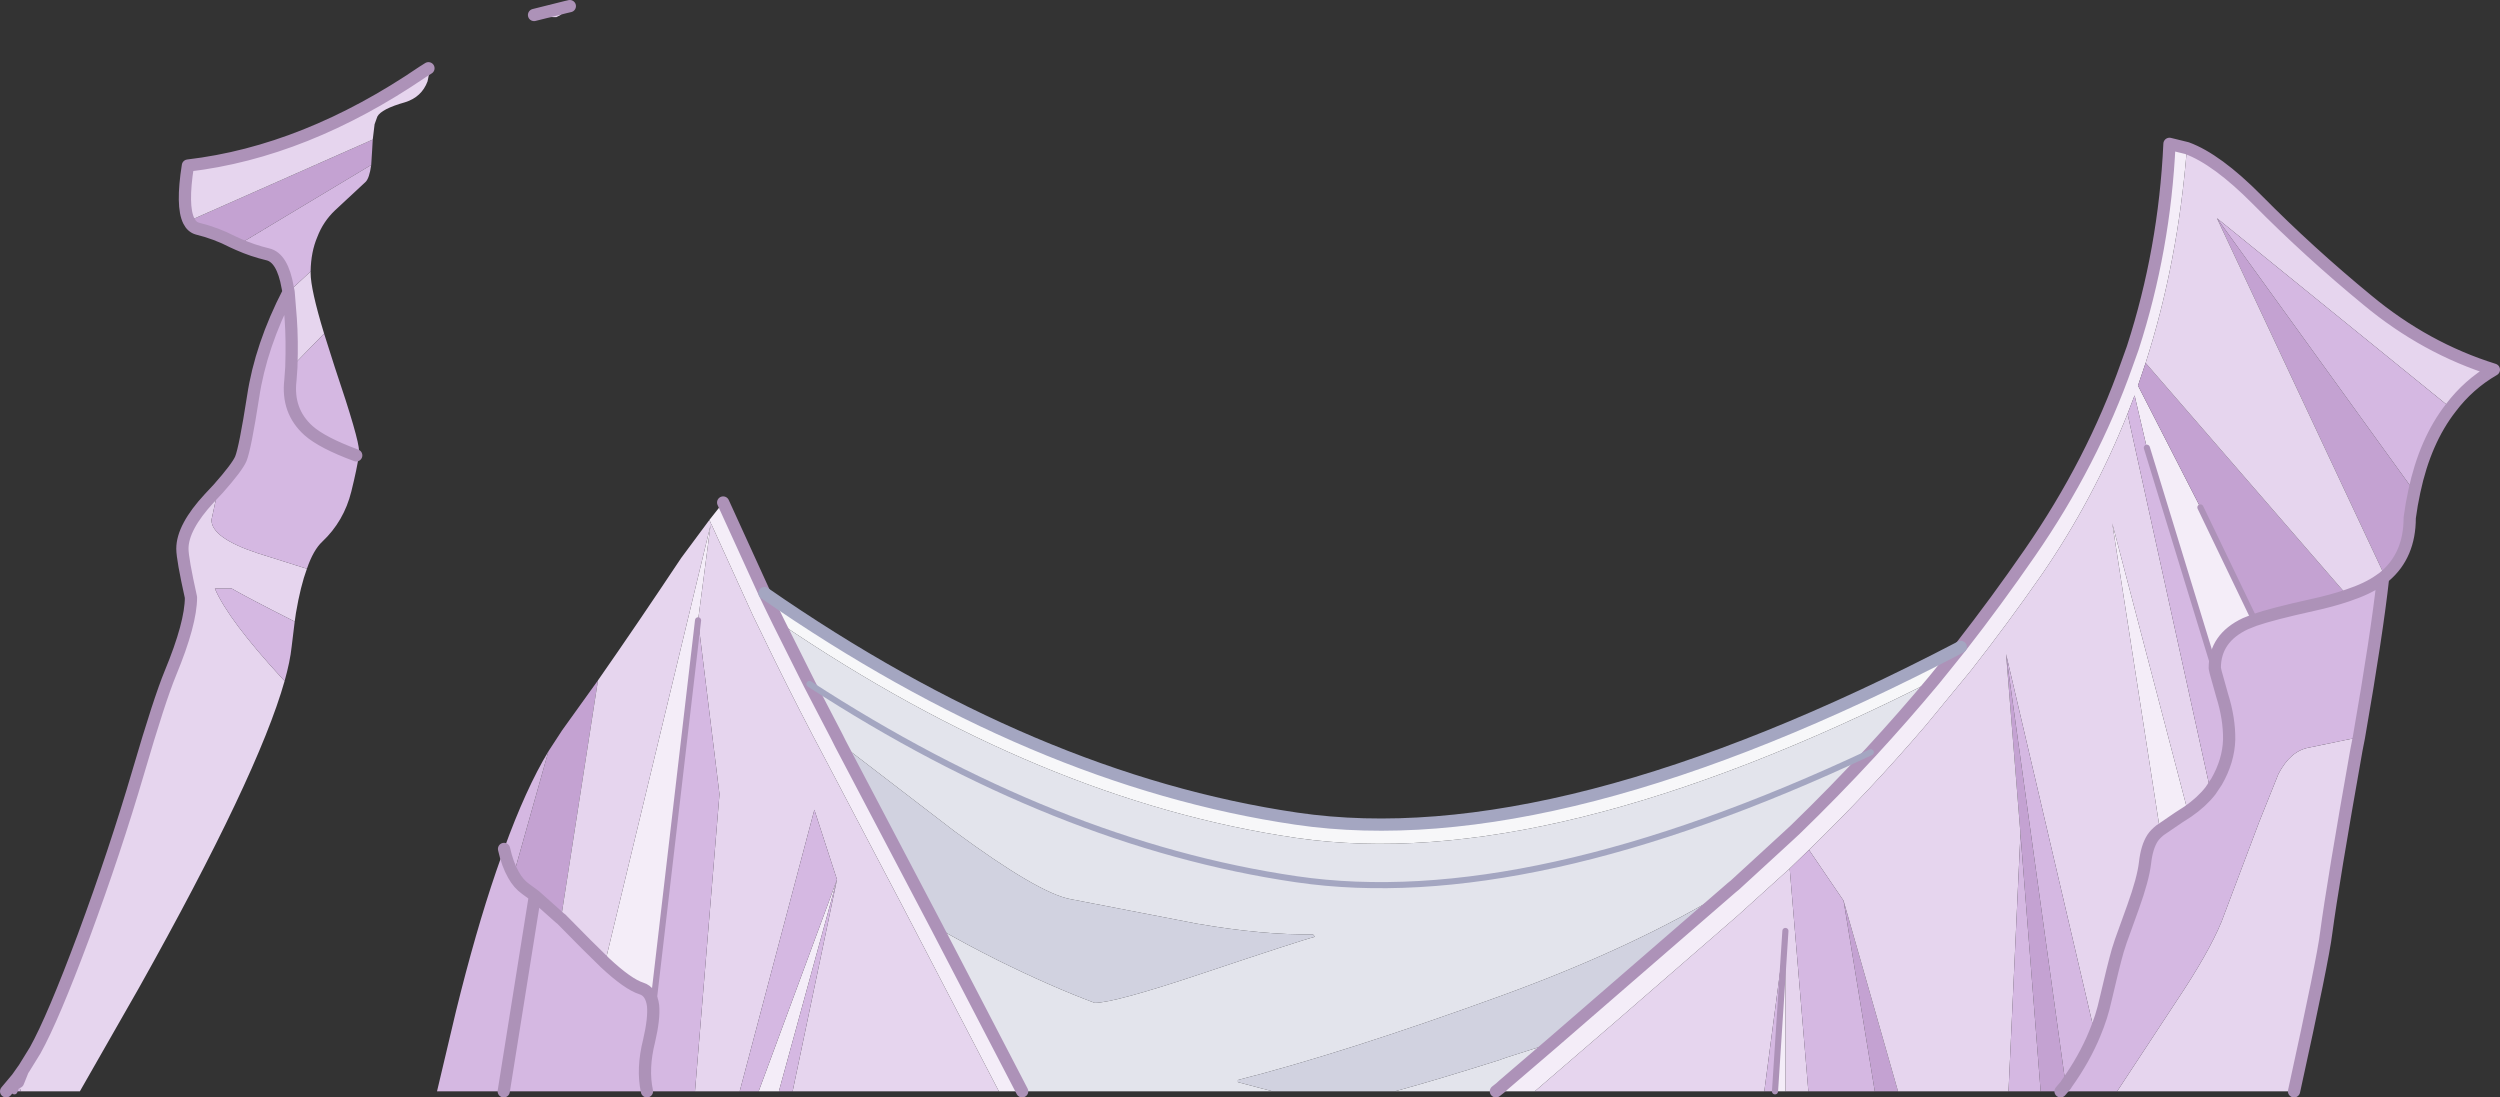 <?xml version="1.0" encoding="UTF-8" standalone="no"?>
<svg xmlns:xlink="http://www.w3.org/1999/xlink" height="179.3px" width="408.45px" xmlns="http://www.w3.org/2000/svg">
  <rect width="100%" height="100%" fill="#333333" stroke="none"/>
  <g transform="matrix(1.0, 0.0, 0.0, 1.0, 176.75, 134.9)">
    <path d="M106.7 9.7 L115.2 1.9 116.55 0.65 Q122.9 -5.5 128.9 -12.0 134.2 -17.75 139.25 -23.8 L141.15 -26.15 143.6 -29.2 Q149.45 -36.7 154.9 -44.6 165.1 -59.35 170.75 -75.4 L171.7 -78.05 Q176.9 -94.1 177.7 -111.4 L180.55 -110.7 Q179.1 -92.1 173.8 -75.6 L172.55 -71.9 182.75 -52.0 191.6 -33.6 190.1 -33.0 Q185.1 -30.65 185.1 -25.75 L185.25 -25.05 174.0 -61.75 172.0 -70.3 170.85 -67.3 Q165.3 -53.35 156.85 -41.05 151.25 -33.0 145.3 -25.4 L137.9 -16.4 Q128.8 -5.75 118.8 3.95 L115.65 7.0 107.15 14.7 87.4 31.85 74.0 43.4 67.65 43.4 68.35 42.85 68.9 42.35 76.95 35.45 106.15 10.15 106.7 9.7 M-49.55 -33.25 L-44.5 -23.15 -40.05 -14.6 -39.45 -13.4 -23.65 16.65 -9.75 43.4 -13.55 43.4 -29.35 13.05 -41.75 -10.55 Q-46.25 -19.0 -50.15 -26.95 L-53.75 -34.35 -60.5 -49.2 -60.6 -49.35 -60.6 -49.4 -60.85 -49.95 -58.6 -52.8 -51.85 -38.0 -50.55 -35.3 -49.55 -33.25 M114.95 43.4 L113.25 43.4 114.95 17.2 114.95 43.4 M180.7 -2.3 L179.15 -1.3 176.15 0.75 168.35 -49.4 180.7 -2.3 M-174.4 43.4 L-175.75 43.4 -173.95 41.25 -173.8 41.9 -174.4 43.4 M-77.9 22.4 L-60.65 -49.15 -62.7 -33.55 -70.05 29.4 Q-70.35 27.1 -71.95 26.6 -74.15 25.9 -77.9 22.4 M-49.5 43.4 L-52.8 43.4 -40.0 8.8 -49.5 43.4" fill="#f4edf8" fill-rule="evenodd" stroke="none"/>
    <path d="M191.6 -33.6 L182.75 -52.0 172.55 -71.9 173.8 -75.6 206.75 -37.6 Q204.25 -36.75 201.05 -36.05 194.5 -34.6 191.6 -33.6 M217.7 -54.6 Q217.25 -52.55 216.95 -50.3 216.95 -44.2 212.9 -40.75 L185.45 -99.25 217.7 -54.6 M159.9 43.4 L156.65 43.4 153.35 1.3 151.0 -28.05 160.75 42.4 159.9 43.4 M133.35 43.4 L129.55 43.4 124.45 12.25 133.35 43.4 M-115.85 -112.1 L-115.95 -110.35 -116.1 -107.95 -137.75 -94.95 -138.75 -95.4 Q-141.45 -96.8 -144.5 -97.55 -145.4 -97.8 -145.9 -98.8 L-115.85 -112.1 M-87.15 -12.15 L-84.9 -15.6 -79.05 -23.75 -85.1 15.2 -85.2 15.15 -89.35 11.45 -90.85 10.35 Q-92.05 9.5 -92.85 8.05 L-87.15 -12.15" fill="#c4a2d2" fill-rule="evenodd" stroke="none"/>
    <path d="M74.0 43.4 L87.4 31.85 107.15 14.7 115.65 7.0 118.7 43.4 114.95 43.4 114.95 17.2 111.5 43.4 74.0 43.4 M118.8 3.95 Q128.8 -5.75 137.9 -16.4 L145.3 -25.4 Q151.25 -33.0 156.85 -41.05 165.3 -53.35 170.85 -67.3 L184.4 -5.7 Q182.95 -3.85 180.7 -2.3 L168.35 -49.4 176.15 0.75 Q175.35 1.4 174.95 2.0 174.0 3.45 173.7 6.1 173.4 8.7 171.75 13.3 L169.75 18.85 169.25 20.4 Q168.5 23.05 167.25 28.45 166.65 31.2 165.5 33.95 L151.0 -28.05 153.35 1.3 151.4 43.4 133.35 43.4 124.45 12.25 118.8 3.95 M173.8 -75.6 Q179.1 -92.1 180.55 -110.7 185.45 -108.9 192.0 -102.3 200.55 -93.65 210.05 -85.85 219.5 -78.0 230.7 -74.5 226.55 -72.1 223.65 -68.25 L185.45 -99.25 212.9 -40.75 212.6 -40.5 211.95 -40.05 Q210.05 -38.7 206.75 -37.6 L173.8 -75.6 M208.65 -14.45 L208.25 -12.4 Q204.4 9.3 203.3 17.55 202.8 21.75 198.05 43.4 L169.15 43.4 178.85 28.65 Q184.1 20.8 186.2 15.7 L192.35 -0.6 195.5 -8.45 Q197.45 -12.2 200.45 -12.75 L208.65 -14.45 M-89.5 -132.45 L-84.3 -133.75 -83.65 -133.9 -85.25 -132.4 -85.85 -132.1 -90.3 -132.15 -89.5 -132.45 M-106.75 -123.75 L-106.4 -124.0 -106.9 -121.6 Q-107.85 -119.05 -110.55 -118.2 -114.45 -117.1 -115.1 -115.85 L-115.55 -114.6 -115.85 -112.1 -145.9 -98.8 Q-147.1 -101.2 -146.05 -107.85 -126.85 -110.1 -107.7 -123.15 L-106.75 -123.75 M-126.0 -90.55 L-126.0 -90.3 Q-126.0 -87.65 -123.8 -80.4 L-129.15 -74.9 Q-129.0 -79.35 -129.25 -82.85 L-129.6 -87.2 -126.0 -90.55 M-126.6 -42.0 Q-127.65 -39.15 -128.4 -34.75 L-128.6 -33.35 -128.9 -33.5 Q-136.4 -37.3 -138.9 -38.75 L-141.65 -38.75 Q-139.45 -33.6 -130.55 -23.95 L-130.25 -23.65 Q-134.6 -8.2 -154.05 26.5 L-163.7 43.4 -173.35 43.4 -173.8 41.9 -173.95 41.25 -173.0 39.9 -172.85 39.7 -171.0 36.7 Q-168.1 31.5 -163.05 17.95 -157.95 4.15 -154.15 -8.8 -150.7 -20.6 -148.9 -24.95 -145.55 -33.05 -145.55 -37.3 -146.95 -43.6 -146.95 -45.25 -146.95 -48.75 -142.55 -53.5 L-141.1 -55.05 -142.2 -49.95 Q-142.2 -47.0 -134.6 -44.5 L-127.0 -42.1 -126.6 -42.0 M-85.1 15.2 L-79.05 -23.75 Q-72.6 -33.0 -65.45 -43.75 L-60.85 -49.95 -60.6 -49.4 -60.6 -49.35 -60.5 -49.2 -53.75 -34.35 -50.15 -26.95 Q-46.25 -19.0 -41.75 -10.55 L-29.35 13.05 -13.55 43.4 -47.25 43.4 -40.0 8.8 -43.7 -2.6 -55.9 43.4 -63.2 43.4 -59.2 -5.15 -62.7 -33.55 -60.65 -49.15 -77.9 22.4 -81.0 19.35 -85.1 15.2 M-173.8 41.9 L-173.0 39.9 -173.8 41.9" fill="#e6d5ee" fill-rule="evenodd" stroke="none"/>
    <path d="M115.65 7.0 L118.8 3.95 124.45 12.25 129.55 43.4 118.7 43.4 115.65 7.0 M170.85 -67.3 L172.0 -70.3 174.0 -61.75 185.25 -25.05 185.1 -25.75 Q185.1 -30.65 190.1 -33.0 L191.6 -33.6 Q194.5 -34.6 201.05 -36.05 204.25 -36.75 206.75 -37.6 210.05 -38.7 211.95 -40.05 L212.6 -40.5 Q211.6 -31.4 208.65 -14.45 L200.45 -12.75 Q197.45 -12.2 195.5 -8.45 L192.35 -0.6 186.2 15.7 Q184.1 20.8 178.85 28.65 L169.15 43.4 159.9 43.4 160.75 42.4 160.9 42.15 Q163.8 38.1 165.5 33.95 163.8 38.1 160.9 42.15 L160.75 42.4 151.0 -28.05 165.5 33.95 Q166.65 31.2 167.25 28.45 168.5 23.05 169.25 20.4 L169.75 18.85 171.75 13.3 Q173.4 8.7 173.7 6.1 174.0 3.45 174.95 2.0 175.35 1.4 176.15 0.75 L179.15 -1.3 180.7 -2.3 Q182.95 -3.85 184.4 -5.7 L170.85 -67.3 M223.65 -68.25 Q219.45 -62.85 217.7 -54.6 L185.45 -99.25 223.65 -68.25 M156.65 43.4 L151.4 43.4 153.35 1.3 156.65 43.4 M113.25 43.4 L111.5 43.4 114.95 17.2 113.25 43.4 M184.4 -5.7 L185.4 -7.2 Q187.35 -10.6 187.45 -14.05 187.5 -17.5 186.3 -21.3 L185.25 -25.05 186.3 -21.3 Q187.5 -17.5 187.45 -14.05 187.35 -10.6 185.4 -7.2 L184.4 -5.7 M-116.1 -107.95 Q-116.4 -105.75 -117.05 -105.15 L-122.0 -100.55 Q-123.95 -98.7 -124.9 -96.2 -125.95 -93.75 -126.0 -90.55 L-129.6 -87.2 -129.25 -82.85 Q-129.0 -79.35 -129.15 -74.9 L-123.8 -80.4 -122.05 -74.9 Q-118.05 -63.05 -118.1 -61.25 L-118.15 -60.35 Q-118.4 -58.45 -119.35 -54.6 -120.55 -49.75 -124.1 -46.4 -125.55 -45.05 -126.6 -42.0 L-127.0 -42.1 -134.6 -44.5 Q-142.2 -47.0 -142.2 -49.95 L-141.1 -55.05 Q-138.0 -58.55 -137.4 -59.95 -136.7 -61.7 -135.4 -70.05 -134.15 -78.4 -129.6 -87.2 L-129.75 -87.95 Q-130.6 -92.8 -133.0 -93.35 -135.5 -93.95 -137.75 -94.95 L-116.1 -107.95 M-128.6 -33.35 L-129.1 -29.25 Q-129.35 -26.85 -130.25 -23.65 L-130.55 -23.95 Q-139.45 -33.6 -141.65 -38.75 L-138.9 -38.75 Q-136.4 -37.3 -128.9 -33.5 L-128.6 -33.35 M-173.35 43.4 L-174.4 43.4 -173.8 41.9 -173.35 43.4 M-118.55 -60.5 Q-124.1 -62.55 -126.35 -64.55 -129.9 -67.75 -129.3 -72.8 L-129.15 -74.9 -129.3 -72.8 Q-129.9 -67.75 -126.35 -64.55 -124.1 -62.55 -118.55 -60.5 M-87.15 -12.15 L-92.85 8.05 Q-92.05 9.5 -90.85 10.35 L-89.35 11.45 -85.2 15.15 -85.1 15.2 -81.0 19.35 -77.9 22.4 Q-74.15 25.9 -71.95 26.6 -70.35 27.1 -70.05 29.4 L-62.7 -33.55 -59.2 -5.15 -63.2 43.4 -71.05 43.4 Q-71.85 39.7 -70.7 35.15 -69.85 31.5 -70.05 29.4 -69.85 31.5 -70.7 35.15 -71.85 39.7 -71.05 43.4 L-94.45 43.4 -105.35 43.4 -102.25 30.3 Q-99.05 17.3 -95.7 7.5 L-94.4 3.8 Q-93.85 6.3 -92.85 8.05 -93.85 6.3 -94.4 3.8 -90.85 -6.0 -87.15 -12.15 M-55.9 43.4 L-43.7 -2.6 -40.0 8.8 -47.25 43.4 -49.5 43.4 -40.0 8.8 -52.8 43.4 -55.9 43.4 M-89.35 11.45 L-93.75 39.0 -94.45 43.4 -93.75 39.0 -89.35 11.45" fill="#d5b8e2" fill-rule="evenodd" stroke="none"/>
    <path d="M143.6 -29.2 L141.15 -26.15 139.25 -23.8 Q76.4 8.05 35.05 2.0 -6.7 -4.1 -49.55 -33.25 L-50.55 -35.3 -51.85 -38.0 Q-7.8 -7.45 35.05 -1.15 77.85 5.15 143.6 -29.2" fill="#f7f7f9" fill-rule="evenodd" stroke="none"/>
    <path d="M139.25 -23.8 Q134.2 -17.75 128.9 -12.0 122.9 -5.5 116.55 0.65 L115.2 1.9 106.7 9.7 103.6 11.7 Q88.85 20.4 68.35 27.85 42.75 37.15 25.5 41.55 L25.5 41.9 31.15 43.4 -9.75 43.4 -23.65 16.65 Q-19.1 19.3 -13.6 22.05 -5.0 26.3 2.1 28.95 5.3 28.95 19.35 24.25 36.05 18.65 38.1 18.15 L37.75 17.75 Q29.7 17.9 18.75 16.0 L-1.85 12.0 Q-7.05 11.05 -20.75 0.95 L-39.45 -13.4 -40.05 -14.6 -44.5 -23.15 -49.55 -33.25 Q-6.7 -4.1 35.05 2.0 76.4 8.05 139.25 -23.8 M76.95 35.45 L68.9 42.35 68.35 42.85 67.65 43.4 51.15 43.4 Q57.75 41.6 68.35 38.25 L68.45 38.2 69.45 37.85 76.95 35.45 M128.9 -12.0 Q72.95 14.3 35.05 8.75 -4.25 3.0 -44.5 -23.15 -4.25 3.0 35.05 8.75 72.95 14.3 128.9 -12.0" fill="#e3e4ec" fill-rule="evenodd" stroke="none"/>
    <path d="M106.7 9.7 L106.15 10.15 76.95 35.45 69.45 37.85 68.45 38.2 68.35 38.25 Q57.75 41.6 51.15 43.4 L31.15 43.4 25.5 41.9 25.5 41.55 Q42.75 37.15 68.35 27.85 88.85 20.4 103.6 11.7 L106.7 9.7 M-39.45 -13.4 L-20.75 0.95 Q-7.05 11.05 -1.85 12.0 L18.75 16.0 Q29.7 17.9 37.75 17.75 L38.1 18.15 Q36.05 18.65 19.35 24.25 5.3 28.95 2.1 28.95 -5.0 26.3 -13.6 22.05 -19.1 19.3 -23.65 16.65 L-39.45 -13.4" fill="#d1d2e0" fill-rule="evenodd" stroke="none"/>
    <path d="M139.25 -23.8 Q134.2 -17.75 128.9 -12.0 122.9 -5.5 116.55 0.65 L115.2 1.9 106.7 9.7 106.15 10.15 76.95 35.45 68.9 42.35 68.35 42.85 67.65 43.4 M185.25 -25.05 L185.1 -25.75 Q185.1 -30.65 190.1 -33.0 L191.6 -33.6 Q194.5 -34.6 201.05 -36.05 204.25 -36.75 206.75 -37.6 210.05 -38.7 211.95 -40.05 L212.6 -40.5 Q211.6 -31.4 208.65 -14.45 L208.25 -12.4 Q204.4 9.3 203.3 17.55 202.8 21.75 198.05 43.4 M180.55 -110.7 L177.7 -111.4 Q176.9 -94.1 171.7 -78.05 L170.75 -75.4 Q165.1 -59.35 154.9 -44.6 149.45 -36.7 143.6 -29.2 L141.15 -26.15 139.25 -23.8 M-49.55 -33.25 L-44.5 -23.15 -40.05 -14.6 -39.45 -13.4 -23.65 16.65 -9.75 43.4 M-51.85 -38.0 L-50.55 -35.3 -49.55 -33.25 M180.55 -110.7 Q185.45 -108.9 192.0 -102.3 200.55 -93.65 210.05 -85.85 219.5 -78.0 230.7 -74.5 226.55 -72.1 223.65 -68.25 219.45 -62.85 217.7 -54.6 217.25 -52.55 216.95 -50.3 216.95 -44.2 212.9 -40.75 L212.6 -40.5 M180.7 -2.3 L179.15 -1.3 176.15 0.75 Q175.35 1.4 174.95 2.0 174.0 3.45 173.7 6.1 173.4 8.7 171.75 13.3 L169.75 18.85 169.25 20.4 Q168.5 23.05 167.25 28.45 166.65 31.2 165.5 33.95 163.8 38.1 160.9 42.15 L160.75 42.4 159.9 43.4 M185.25 -25.05 L186.3 -21.3 Q187.5 -17.5 187.45 -14.05 187.35 -10.6 185.4 -7.2 L184.4 -5.7 Q182.95 -3.85 180.7 -2.3 M-83.65 -133.9 L-84.3 -133.75 -89.5 -132.45 M-175.75 43.4 L-173.95 41.25 -173.0 39.9 -172.85 39.7 -171.0 36.7 Q-168.1 31.5 -163.05 17.95 -157.95 4.15 -154.15 -8.8 -150.7 -20.6 -148.9 -24.95 -145.55 -33.05 -145.55 -37.3 -146.95 -43.6 -146.95 -45.25 -146.95 -48.75 -142.55 -53.5 L-141.1 -55.05 Q-138.0 -58.55 -137.4 -59.95 -136.7 -61.7 -135.4 -70.05 -134.15 -78.4 -129.6 -87.2 L-129.75 -87.95 Q-130.6 -92.8 -133.0 -93.35 -135.5 -93.95 -137.75 -94.95 L-138.75 -95.4 Q-141.45 -96.8 -144.5 -97.55 -145.4 -97.8 -145.9 -98.8 -147.1 -101.2 -146.05 -107.85 -126.85 -110.1 -107.7 -123.15 L-106.75 -123.75 M-129.6 -87.2 L-129.25 -82.85 Q-129.0 -79.35 -129.15 -74.9 L-129.3 -72.8 Q-129.9 -67.75 -126.35 -64.55 -124.1 -62.55 -118.55 -60.5 M-92.85 8.05 Q-92.05 9.5 -90.85 10.35 L-89.35 11.45 -85.2 15.15 -85.1 15.2 -81.0 19.35 -77.9 22.4 Q-74.15 25.9 -71.95 26.6 -70.35 27.1 -70.05 29.4 -69.85 31.5 -70.7 35.15 -71.85 39.7 -71.05 43.4 M-58.6 -52.8 L-51.85 -38.0 M-92.85 8.05 Q-93.85 6.3 -94.4 3.8 M-94.45 43.4 L-93.75 39.0 -89.35 11.45 M-173.0 39.9 L-173.8 41.9" fill="none" stroke="#ad92b8" stroke-linecap="round" stroke-linejoin="round" stroke-width="2.0"/>
    <path d="M174.0 -61.75 L185.25 -25.05 M191.6 -33.6 L182.75 -52.0 M114.95 17.2 L113.25 43.4 M-70.05 29.4 L-62.7 -33.55 M-173.8 41.9 L-174.4 43.4" fill="none" stroke="#ad92b8" stroke-linecap="round" stroke-linejoin="round" stroke-width="1.0"/>
    <path d="M143.6 -29.2 Q77.85 5.15 35.05 -1.15 -7.8 -7.45 -51.85 -38.0" fill="none" stroke="#a4a6c1" stroke-linecap="round" stroke-linejoin="round" stroke-width="2.0"/>
    <path d="M-44.5 -23.15 Q-4.25 3.0 35.05 8.75 72.95 14.3 128.9 -12.0" fill="none" stroke="#a4a6c1" stroke-linecap="round" stroke-linejoin="round" stroke-width="1.0"/>
  </g>
</svg>
